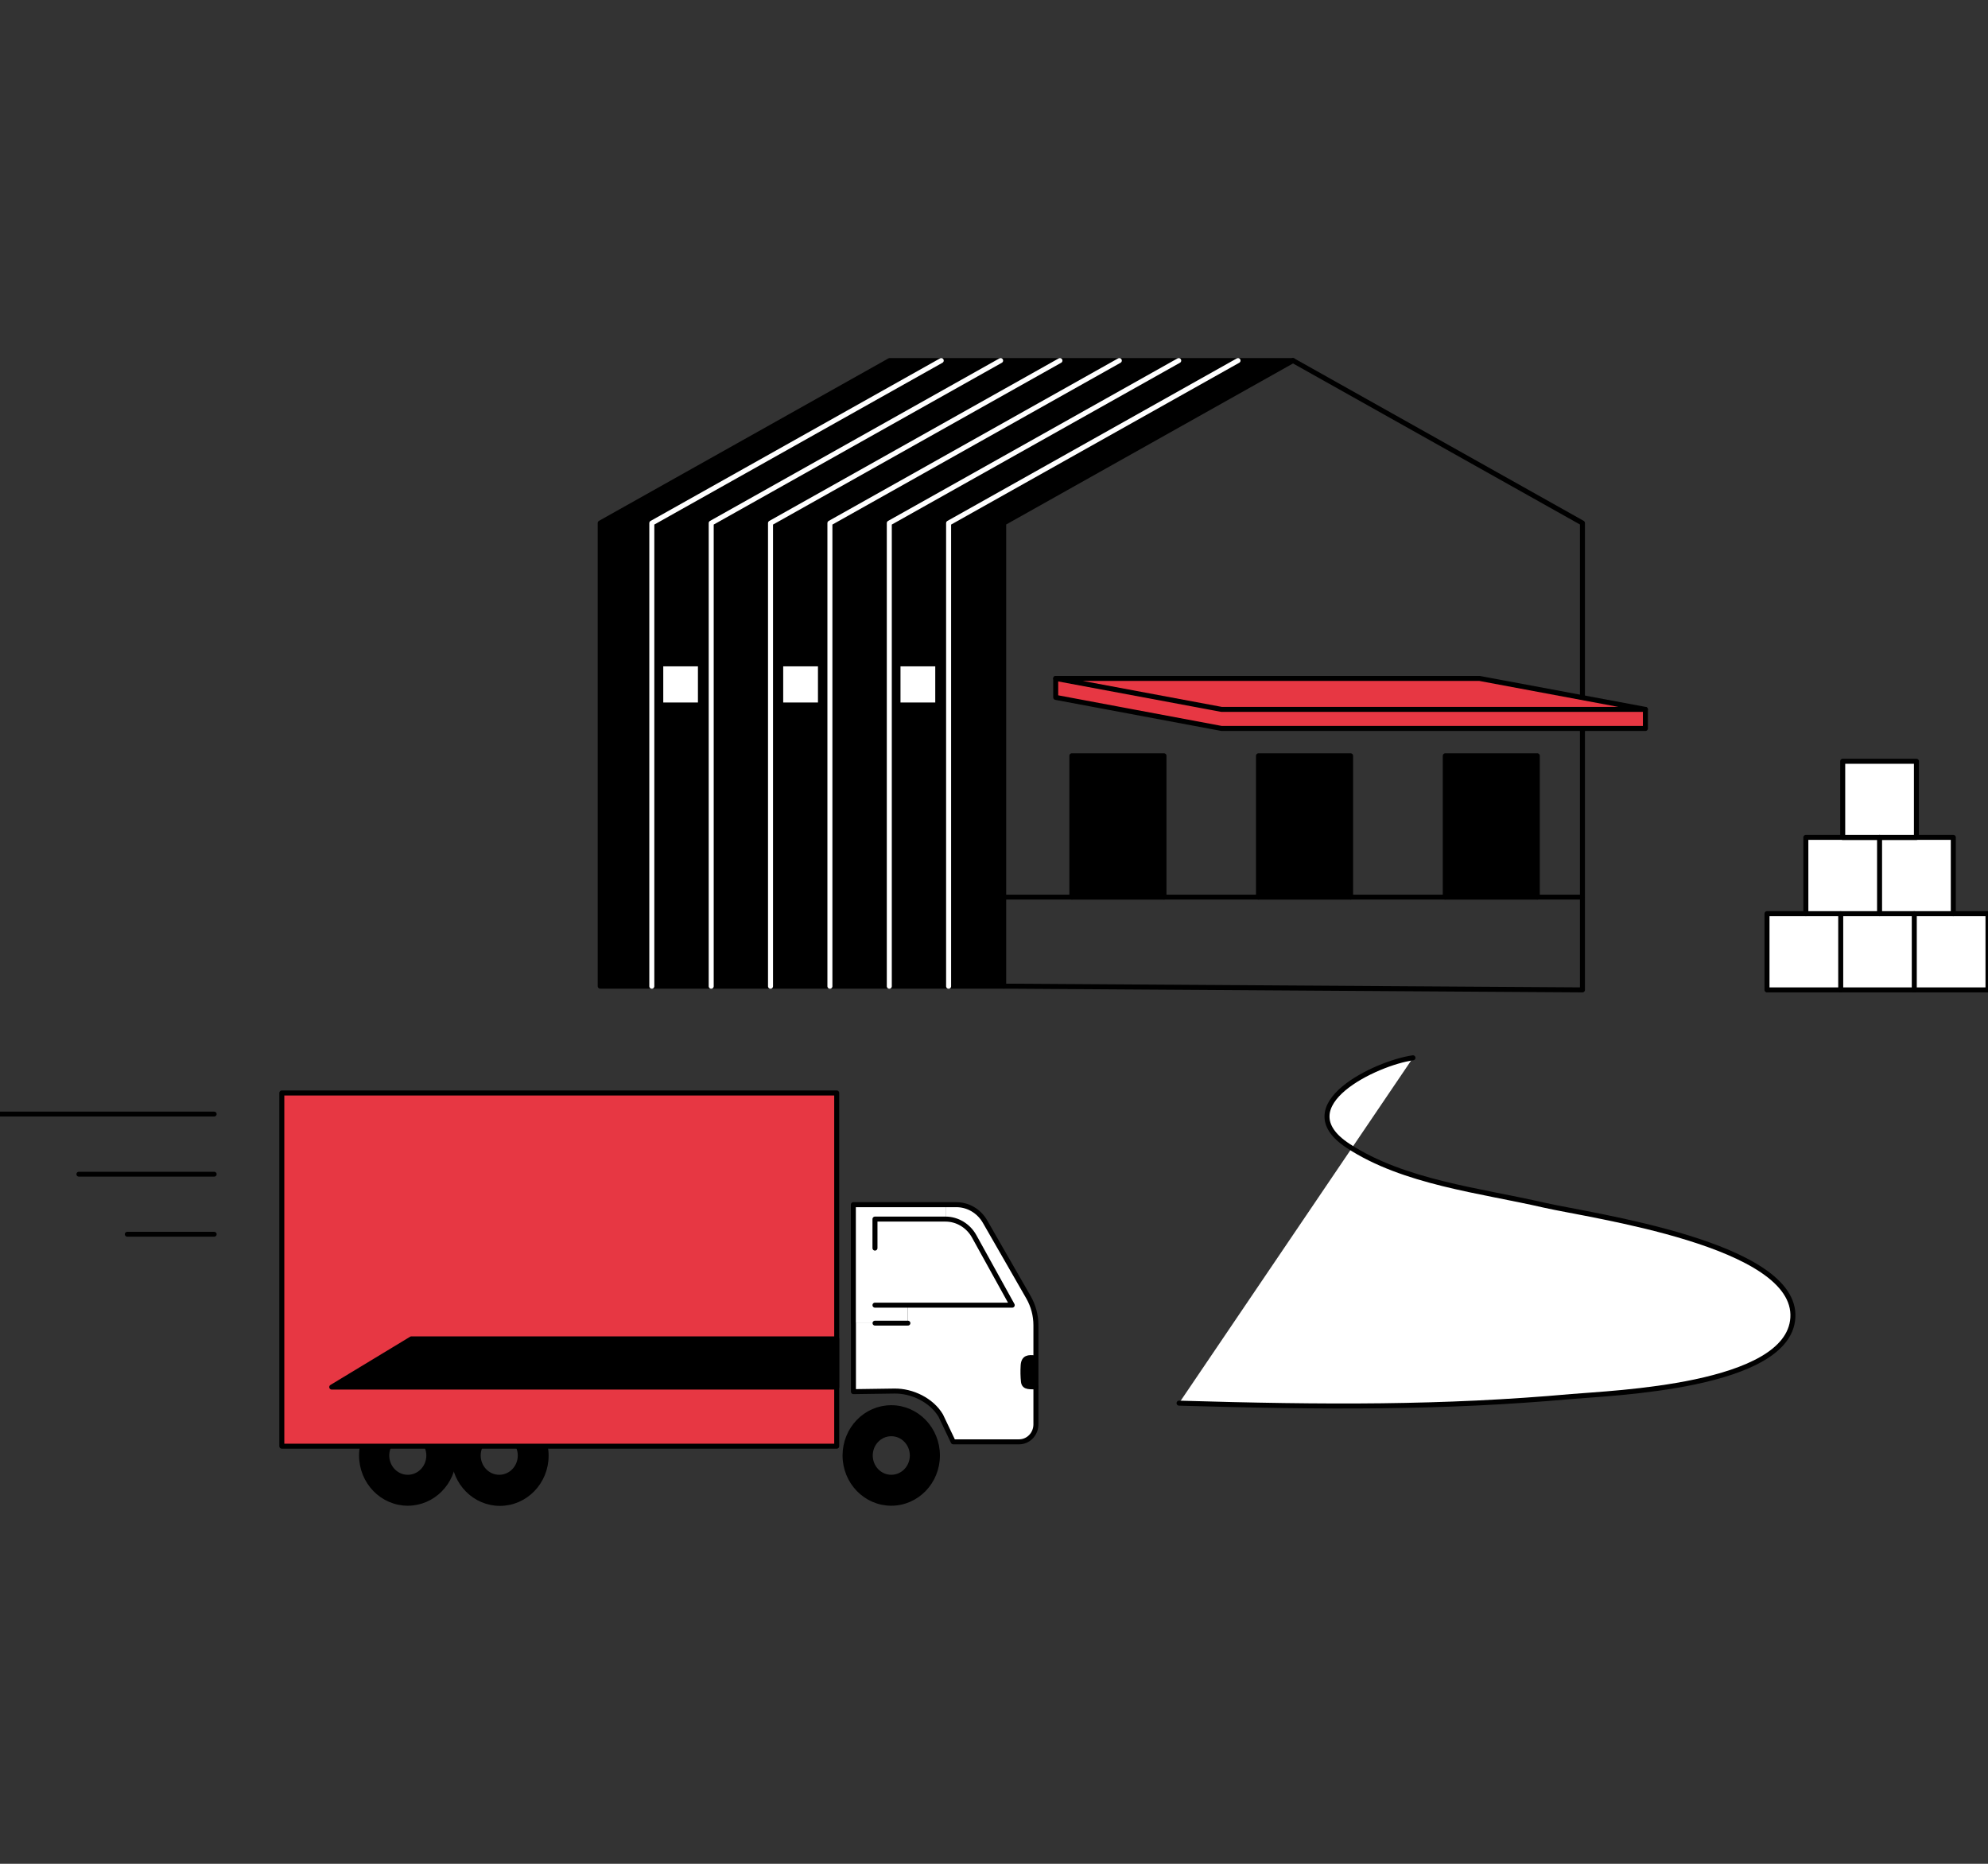 <?xml version="1.0" encoding="utf-8"?>
<!-- Generator: Adobe Illustrator 26.0.3, SVG Export Plug-In . SVG Version: 6.00 Build 0)  -->
<svg version="1.1" id="レイヤー_1" xmlns="http://www.w3.org/2000/svg" xmlns:xlink="http://www.w3.org/1999/xlink" x="0px"
	 y="0px" viewBox="0 0 240 225" style="enable-background:new 0 0 240 225;" xml:space="preserve">
<rect x="0" y="0" width="240" height="225" fill="#333333" stroke="none"/>
<style type="text/css">
	.st0{fill:#FFFFFF;}
	.st1{fill:none;stroke:#000000;stroke-width:0.604;stroke-linecap:round;stroke-linejoin:round;stroke-miterlimit:10;}
	.st2{fill:#FFFFFF;stroke:#000000;stroke-width:0.604;stroke-linecap:round;stroke-linejoin:round;stroke-miterlimit:10;}
	.st3{fill:none;stroke:#000000;stroke-width:0.587;stroke-linecap:round;stroke-linejoin:round;stroke-miterlimit:10;}
	.st4{fill:#E73743;stroke:#000000;stroke-width:0.604;stroke-linecap:round;stroke-linejoin:round;}
	.st5{fill:none;stroke:#FFFFFF;stroke-width:0.604;stroke-linecap:round;stroke-linejoin:round;}
	.st6{stroke:#000000;stroke-width:0.604;stroke-linecap:round;stroke-linejoin:round;}
	.st7{fill:none;stroke:#000000;stroke-width:0.587;stroke-linecap:round;stroke-linejoin:round;}
</style>
<g>
	<g id="XMLID_00000112617311337237683640000005708756578084232605_">
		<g>
			<polygon class="st0" points="240,110.3 240,119.5 231.1,119.5 231.1,110.3 235.81,110.3 			"/>
			<polygon class="st0" points="235.81,101.09 235.81,110.3 231.1,110.3 226.91,110.3 226.91,101.1 231.36,101.1 231.36,101.09 			
				"/>
			<polygon class="st0" points="231.36,91.9 231.36,101.09 226.91,101.09 222.46,101.09 222.46,91.9 			"/>
			<polygon class="st0" points="231.1,110.3 231.1,119.5 222.22,119.5 222.22,110.3 226.91,110.3 			"/>
			<polygon class="st0" points="226.91,101.1 226.91,110.3 222.22,110.3 218.01,110.3 218.01,101.09 222.46,101.09 222.46,101.1 			
				"/>
			<polygon class="st0" points="222.22,110.3 222.22,119.5 213.32,119.5 213.32,110.3 218.01,110.3 			"/>
		</g>
		<g>
			<polyline class="st1" points="222.22,119.5 213.32,119.5 213.32,110.3 218.01,110.3 			"/>
			<polyline class="st1" points="231.1,119.5 222.22,119.5 222.22,110.3 			"/>
			<polyline class="st1" points="235.81,110.3 240,110.3 240,119.5 231.1,119.5 231.1,110.3 			"/>
			<polyline class="st1" points="226.91,110.3 222.22,110.3 218.01,110.3 218.01,101.09 222.46,101.09 226.91,101.09 			"/>
			<polygon class="st1" points="235.81,110.3 231.1,110.3 226.91,110.3 226.91,101.1 226.91,101.09 231.36,101.09 235.81,101.09 			
				"/>
			<polygon class="st1" points="231.36,101.09 231.36,101.1 226.91,101.1 222.46,101.1 222.46,101.09 222.46,91.9 231.36,91.9 			
				"/>
		</g>
	</g>
	<path class="st2" d="M170.58,127.7c-4.4,0.61-15.3,5.74-7.83,10.63c6.73,4.41,15.99,5.39,23.67,7.16
		c5.53,1.27,30.61,4.66,30.02,13.61c-0.55,8.33-21.85,9.06-26.72,9.49c-15.47,1.39-29.82,1.32-47.38,0.8"/>
	<g>
		<rect x="174.48" y="91.24" width="11.11" height="17.06"/>
		<rect x="151.93" y="91.24" width="11.12" height="17.06"/>
		<path d="M156.1,43.53l-34.94,19.62v45.16v10.76h-48.7V63.14l34.94-19.62H156.1z M113.21,85.11v-4.97h-4.8v4.97H113.21z
			 M99.06,85.11v-4.97h-4.8v4.97H99.06z M84.57,85.11v-4.97h-4.79v4.97H84.57z"/>
		<rect x="129.4" y="91.24" width="11.12" height="17.06"/>
		<rect x="108.41" y="80.14" class="st0" width="4.8" height="4.97"/>
		<rect x="94.25" y="80.14" class="st0" width="4.8" height="4.97"/>
		<rect x="79.77" y="80.14" class="st0" width="4.79" height="4.97"/>
		<polygon class="st1" points="121.17,119.05 121.17,108.3 121.17,63.14 156.1,43.53 191.04,63.14 191.04,108.3 191.04,119.5 		"/>
		<polyline class="st1" points="156.1,43.53 107.4,43.53 72.46,63.14 72.46,119.05 121.17,119.05 		"/>
		<line class="st3" x1="185.58" y1="108.3" x2="191.04" y2="108.3"/>
		<line class="st3" x1="163.05" y1="108.3" x2="174.48" y2="108.3"/>
		<line class="st3" x1="140.52" y1="108.3" x2="151.93" y2="108.3"/>
		<line class="st3" x1="121.4" y1="108.3" x2="129.4" y2="108.3"/>
		<rect x="129.4" y="91.24" class="st1" width="11.12" height="17.06"/>
		<rect x="151.93" y="91.24" class="st1" width="11.12" height="17.06"/>
		<rect x="174.48" y="91.24" class="st1" width="11.11" height="17.06"/>
		<rect x="79.77" y="80.14" class="st1" width="4.79" height="4.97"/>
		<rect x="94.25" y="80.14" class="st1" width="4.8" height="4.97"/>
		<rect x="108.41" y="80.14" class="st1" width="4.8" height="4.97"/>
		<polyline class="st4" points="198.64,85.64 198.64,87.94 147.48,87.94 127.45,84.19 127.45,81.9 		"/>
		<polygon class="st4" points="198.64,85.64 147.48,85.64 127.45,81.9 178.61,81.9 		"/>
		<polyline class="st5" points="113.63,43.53 78.69,63.15 78.69,119.06 		"/>
		<polyline class="st5" points="120.8,43.53 85.86,63.15 85.86,119.06 		"/>
		<polyline class="st5" points="127.96,43.53 93.02,63.15 93.02,119.06 		"/>
		<polyline class="st5" points="135.13,43.53 100.19,63.15 100.19,119.06 		"/>
		<polyline class="st5" points="149.46,43.53 114.52,63.15 114.52,119.06 		"/>
		<polyline class="st5" points="142.3,43.53 107.36,63.15 107.36,119.06 		"/>
	</g>
	<g>
		<path class="st0" d="M114.15,147.18c1.42,0,2.74,0.79,3.45,2.07l4.6,8.32h-12.6v2.17h-3.97h-2.61v-14.31h11.13V147.18z"/>
		<path class="st0" d="M125.06,167.45v4.5c0,1.17-0.91,2.11-2.04,2.11h-7.94l-1.51-3.17c-1.11-1.87-3.47-3-5.59-2.96l-4.95,0.07
			v-8.26h2.61h3.97v-2.17h12.6l-4.6-8.32c-0.71-1.27-2.03-2.07-3.45-2.07v-1.76h1.3c1.42,0,2.73,0.77,3.46,2.03l5.26,9.16
			c0.58,1.02,0.89,2.18,0.89,3.37v3.95h-0.09c-0.82-0.1-1.39-0.06-1.45,0.92c-0.04,0.65-0.03,1.31,0.04,1.96
			C123.65,167.57,124.46,167.37,125.06,167.45z"/>
		<path d="M125.06,163.93v3.51c-0.6-0.08-1.41,0.13-1.5-0.63c-0.08-0.65-0.09-1.31-0.04-1.96c0.07-0.98,0.63-1.02,1.45-0.92H125.06z
			"/>
		<path d="M107.6,169.94c3.07,0,5.57,2.58,5.57,5.77c0,3.18-2.5,5.76-5.57,5.76c-3.08,0-5.58-2.58-5.58-5.76
			C102.02,172.52,104.51,169.94,107.6,169.94z M110.14,175.71c0-1.46-1.14-2.63-2.54-2.63c-1.41,0-2.54,1.17-2.54,2.63
			c0,1.45,1.13,2.63,2.54,2.63C109,178.34,110.14,177.16,110.14,175.71z"/>
		<path d="M60.35,169.94c3.08,0,5.58,2.58,5.58,5.77c0,3.18-2.5,5.76-5.58,5.76c-3.01,0-5.47-2.48-5.56-5.57
			c0.01-0.07,0.01-0.13,0.01-0.2s0-0.14-0.01-0.2C54.88,172.42,57.34,169.94,60.35,169.94z M62.81,175.71
			c0-1.46-1.13-2.63-2.54-2.63c-1.4,0-2.54,1.17-2.54,2.63c0,1.45,1.14,2.63,2.54,2.63C61.68,178.34,62.81,177.16,62.81,175.71z"/>
		<path d="M54.79,175.52c-0.01,0.06-0.01,0.13-0.01,0.2s0,0.13,0.01,0.2c-0.09,3.09-2.55,5.57-5.56,5.57
			c-3.08,0-5.58-2.58-5.58-5.76c0-3.19,2.5-5.77,5.58-5.77C52.24,169.94,54.7,172.42,54.79,175.52z M51.77,175.71
			c0-1.46-1.14-2.63-2.54-2.63c-1.41,0-2.54,1.17-2.54,2.63c0,1.45,1.13,2.63,2.54,2.63C50.63,178.34,51.77,177.16,51.77,175.71z"/>
		<path class="st1" d="M102.02,175.71c0,3.18,2.5,5.76,5.58,5.76c3.07,0,5.57-2.58,5.57-5.76c0-3.19-2.5-5.77-5.57-5.77
			C104.51,169.94,102.02,172.52,102.02,175.71z"/>
		<path class="st1" d="M54.79,175.52c-0.01,0.06-0.01,0.13-0.01,0.2s0,0.13,0.01,0.2c0.09,3.09,2.55,5.57,5.56,5.57
			c3.08,0,5.58-2.58,5.58-5.76c0-3.19-2.5-5.77-5.58-5.77C57.34,169.94,54.88,172.42,54.79,175.52z"/>
		<path class="st1" d="M54.79,175.52c-0.09-3.1-2.55-5.58-5.56-5.58c-3.08,0-5.58,2.58-5.58,5.77c0,3.18,2.5,5.76,5.58,5.76
			c3.01,0,5.47-2.48,5.56-5.57c0.01-0.07,0.01-0.13,0.01-0.2S54.8,175.57,54.79,175.52z"/>
		<ellipse class="st1" cx="107.6" cy="175.71" rx="2.54" ry="2.63"/>
		<ellipse class="st1" cx="60.27" cy="175.71" rx="2.54" ry="2.63"/>
		<ellipse class="st1" cx="49.23" cy="175.71" rx="2.54" ry="2.63"/>
		<path class="st1" d="M103.03,159.73V168l4.95-0.07c2.12-0.03,4.48,1.09,5.59,2.96l1.51,3.17h7.94c1.13,0,2.04-0.94,2.04-2.11v-4.5
			v-3.51v-3.95c0-1.19-0.31-2.35-0.89-3.37l-5.26-9.16c-0.73-1.26-2.04-2.03-3.46-2.03h-1.3h-11.13V159.73z"/>
		<path class="st1" d="M105.63,157.56h3.97h12.6l-4.6-8.32c-0.71-1.27-2.03-2.07-3.45-2.07h-8.52v3.5"/>
		<path class="st1" d="M124.97,163.93c-0.82-0.1-1.39-0.06-1.45,0.92c-0.04,0.65-0.03,1.31,0.04,1.96c0.09,0.76,0.9,0.55,1.5,0.63"
			/>
		<line class="st3" x1="109.61" y1="159.73" x2="105.63" y2="159.73"/>
		
			<rect x="34.03" y="131.94" transform="matrix(-1 4.643429e-11 -4.643429e-11 -1 135.042 306.525)" class="st4" width="66.99" height="42.64"/>
		<polygon class="st6" points="40.05,167.45 101.01,167.45 101.01,161.63 49.67,161.63 		"/>
		<line class="st7" x1="25.86" y1="134.49" x2="0" y2="134.49"/>
		<line class="st7" x1="25.86" y1="141.75" x2="9.52" y2="141.75"/>
		<line class="st7" x1="25.86" y1="149" x2="15.36" y2="149"/>
	</g>
</g>
</svg>
